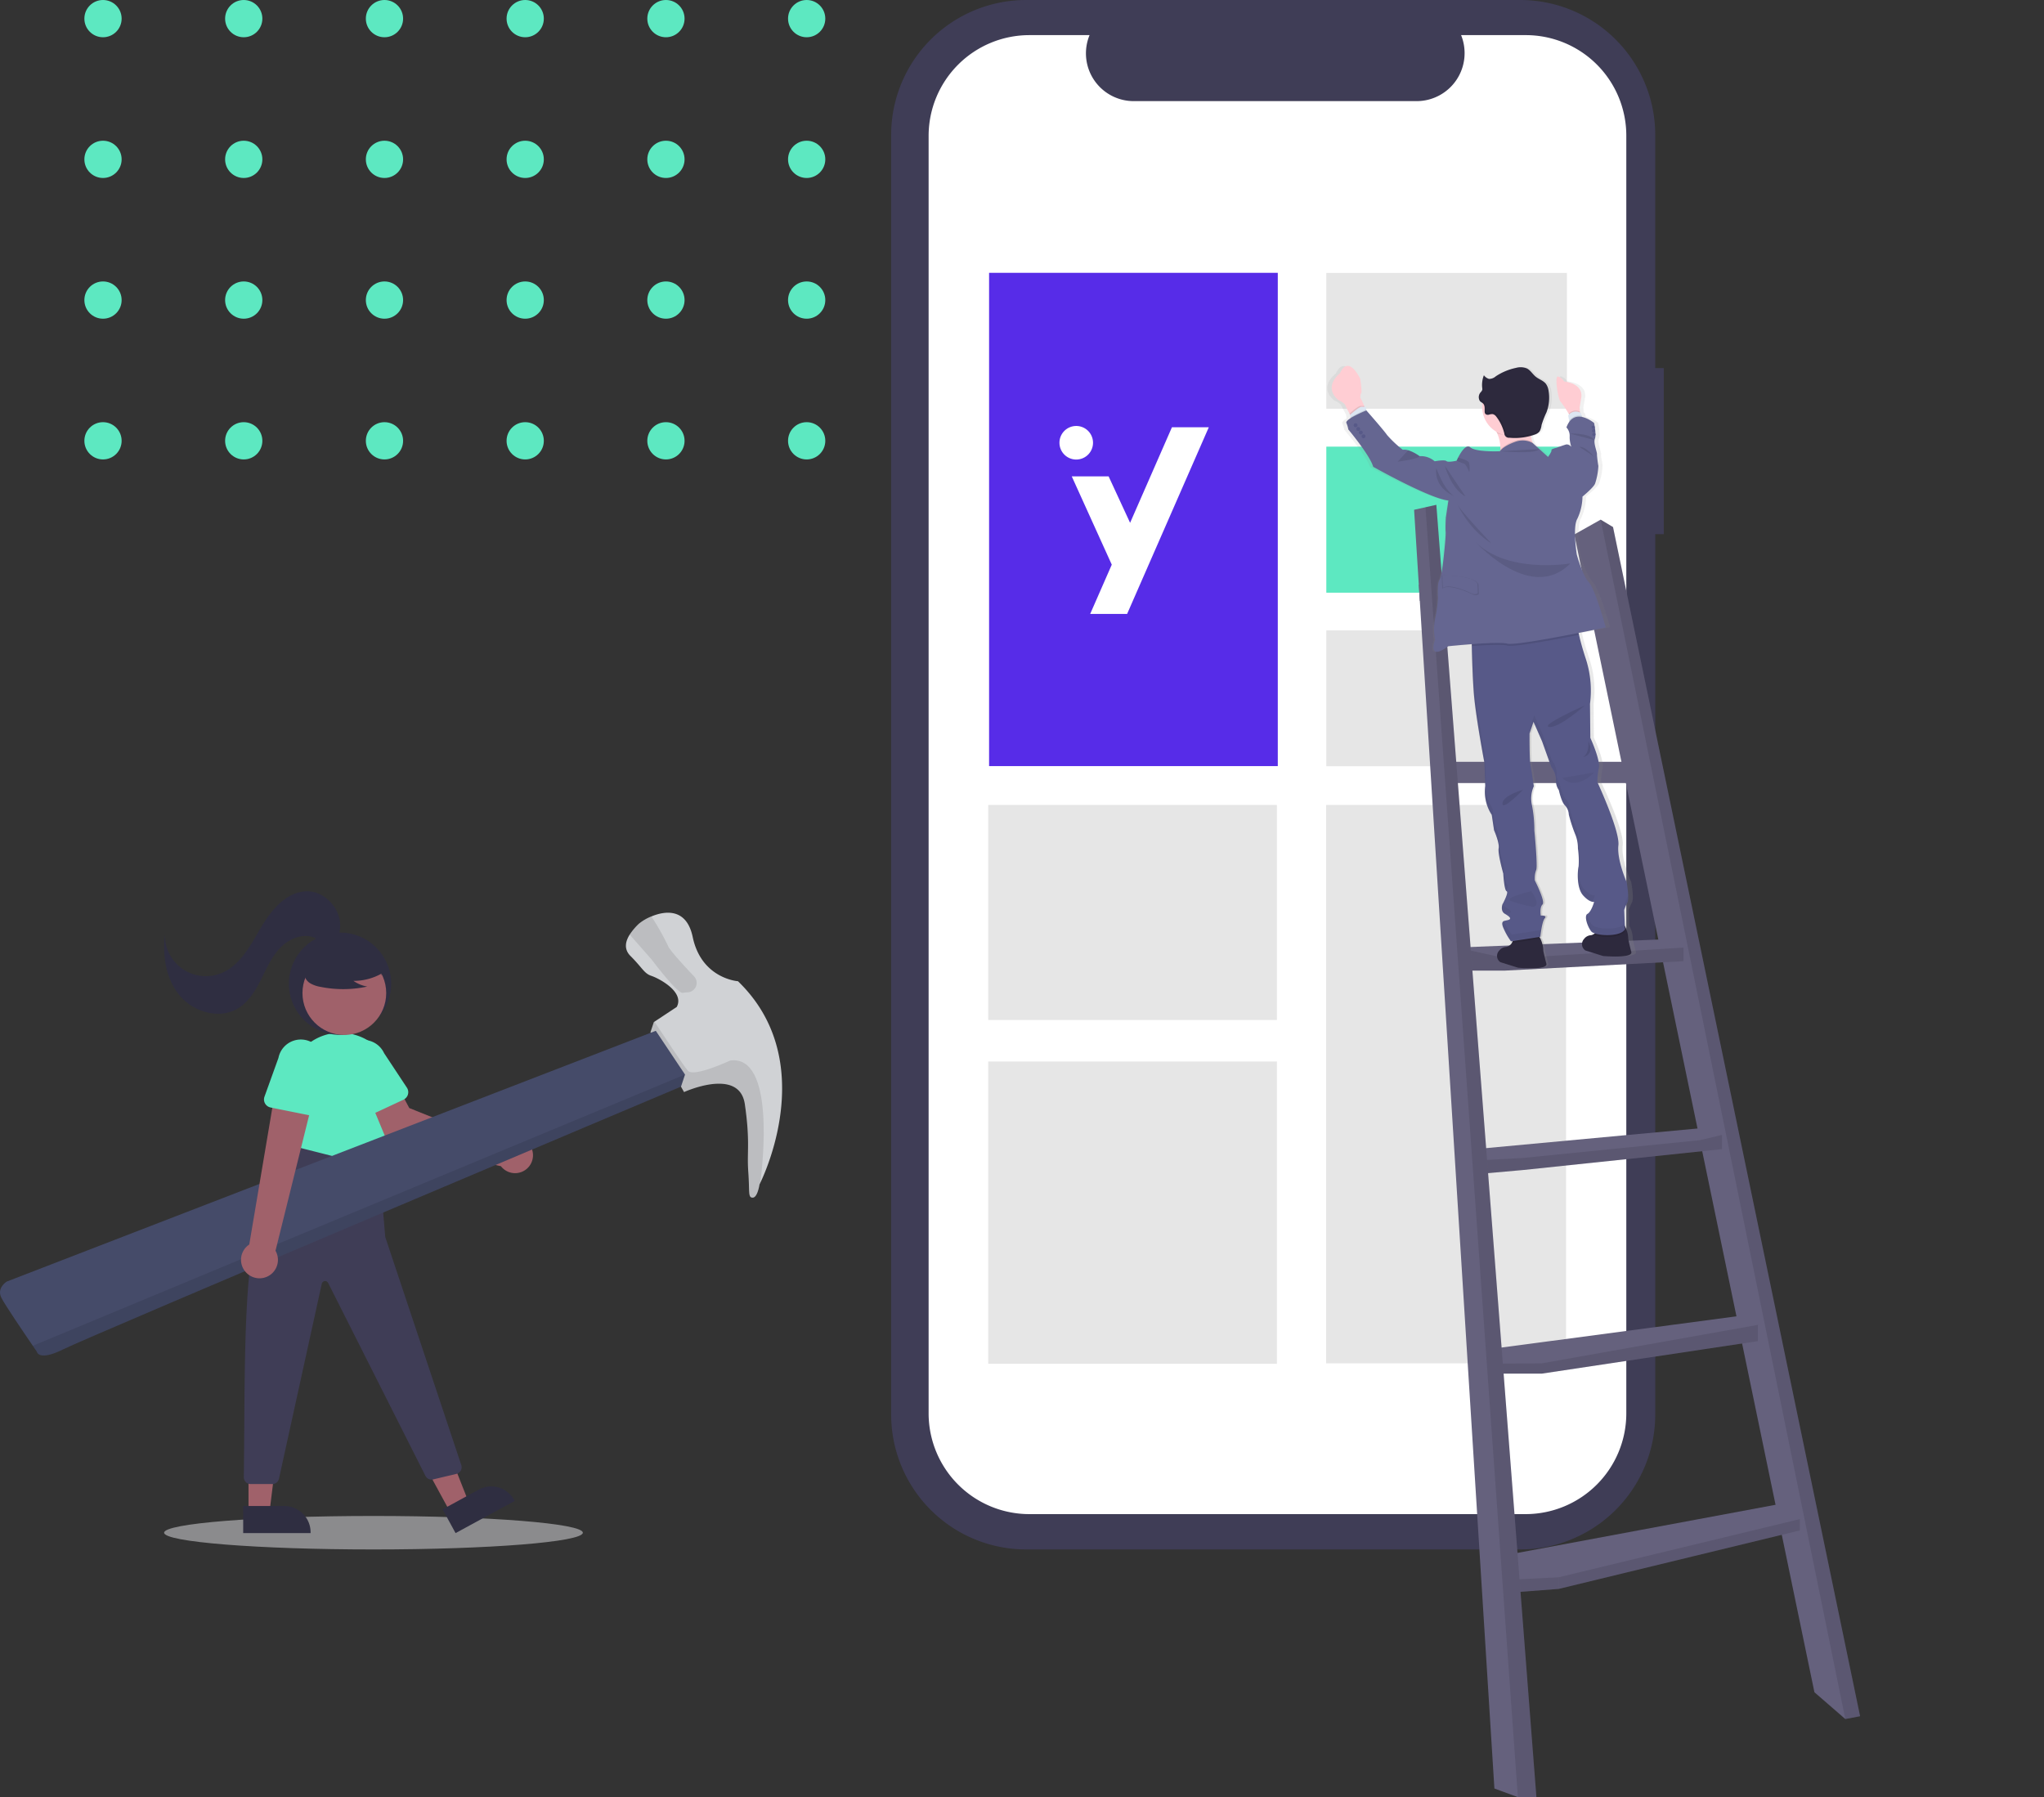 <?xml version="1.0" encoding="utf-8"?>
<svg xmlns="http://www.w3.org/2000/svg" xmlns:xlink="http://www.w3.org/1999/xlink" width="493.814" height="434.193" viewBox="0 0 493.814 434.193">
  <rect x="0" y="0" width="493.814" height="434.193" fill="#333333" stroke="none"/>
  <defs>
    <clipPath id="clip-path">
      <rect width="182" height="112" fill="none"/>
    </clipPath>
    <linearGradient id="linear-gradient" x1="-8.359" y1="0.872" x2="-8.359" y2="-0.14" gradientUnits="objectBoundingBox">
      <stop offset="0" stop-color="gray" stop-opacity="0.251"/>
      <stop offset="0.54" stop-color="gray" stop-opacity="0.122"/>
      <stop offset="1" stop-color="gray" stop-opacity="0.102"/>
    </linearGradient>
  </defs>
  <g id="seo_creation_migration_site_mobile_construction" transform="translate(-1064.108 -245.08)">
    <g id="expertise_sea_hero" transform="translate(1380.378 222.236)">
      <g id="Grille_de_répétition_39" data-name="Grille de répétition 39" transform="translate(-295.885 22.844)" clip-path="url(#clip-path)">
        <g transform="translate(-655 -193)">
          <circle id="Ellipse_8" data-name="Ellipse 8" cx="4.5" cy="4.5" r="4.5" transform="translate(655 193)" fill="#5de8c1"/>
        </g>
        <g transform="translate(-621 -193)">
          <circle id="Ellipse_8-2" data-name="Ellipse 8" cx="4.5" cy="4.5" r="4.5" transform="translate(655 193)" fill="#5de8c1"/>
        </g>
        <g transform="translate(-587 -193)">
          <circle id="Ellipse_8-3" data-name="Ellipse 8" cx="4.5" cy="4.5" r="4.5" transform="translate(655 193)" fill="#5de8c1"/>
        </g>
        <g transform="translate(-553 -193)">
          <circle id="Ellipse_8-4" data-name="Ellipse 8" cx="4.5" cy="4.5" r="4.5" transform="translate(655 193)" fill="#5de8c1"/>
        </g>
        <g transform="translate(-519 -193)">
          <circle id="Ellipse_8-5" data-name="Ellipse 8" cx="4.5" cy="4.5" r="4.5" transform="translate(655 193)" fill="#5de8c1"/>
        </g>
        <g transform="translate(-485 -193)">
          <circle id="Ellipse_8-6" data-name="Ellipse 8" cx="4.5" cy="4.5" r="4.5" transform="translate(655 193)" fill="#5de8c1"/>
        </g>
        <g transform="translate(-655 -159)">
          <circle id="Ellipse_8-7" data-name="Ellipse 8" cx="4.5" cy="4.5" r="4.5" transform="translate(655 193)" fill="#5de8c1"/>
        </g>
        <g transform="translate(-621 -159)">
          <circle id="Ellipse_8-8" data-name="Ellipse 8" cx="4.5" cy="4.5" r="4.5" transform="translate(655 193)" fill="#5de8c1"/>
        </g>
        <g transform="translate(-587 -159)">
          <circle id="Ellipse_8-9" data-name="Ellipse 8" cx="4.5" cy="4.5" r="4.5" transform="translate(655 193)" fill="#5de8c1"/>
        </g>
        <g transform="translate(-553 -159)">
          <circle id="Ellipse_8-10" data-name="Ellipse 8" cx="4.5" cy="4.5" r="4.5" transform="translate(655 193)" fill="#5de8c1"/>
        </g>
        <g transform="translate(-519 -159)">
          <circle id="Ellipse_8-11" data-name="Ellipse 8" cx="4.5" cy="4.5" r="4.5" transform="translate(655 193)" fill="#5de8c1"/>
        </g>
        <g transform="translate(-485 -159)">
          <circle id="Ellipse_8-12" data-name="Ellipse 8" cx="4.5" cy="4.5" r="4.5" transform="translate(655 193)" fill="#5de8c1"/>
        </g>
        <g transform="translate(-655 -125)">
          <circle id="Ellipse_8-13" data-name="Ellipse 8" cx="4.5" cy="4.5" r="4.5" transform="translate(655 193)" fill="#5de8c1"/>
        </g>
        <g transform="translate(-621 -125)">
          <circle id="Ellipse_8-14" data-name="Ellipse 8" cx="4.5" cy="4.5" r="4.5" transform="translate(655 193)" fill="#5de8c1"/>
        </g>
        <g transform="translate(-587 -125)">
          <circle id="Ellipse_8-15" data-name="Ellipse 8" cx="4.5" cy="4.5" r="4.5" transform="translate(655 193)" fill="#5de8c1"/>
        </g>
        <g transform="translate(-553 -125)">
          <circle id="Ellipse_8-16" data-name="Ellipse 8" cx="4.5" cy="4.5" r="4.5" transform="translate(655 193)" fill="#5de8c1"/>
        </g>
        <g transform="translate(-519 -125)">
          <circle id="Ellipse_8-17" data-name="Ellipse 8" cx="4.5" cy="4.5" r="4.5" transform="translate(655 193)" fill="#5de8c1"/>
        </g>
        <g transform="translate(-485 -125)">
          <circle id="Ellipse_8-18" data-name="Ellipse 8" cx="4.5" cy="4.5" r="4.5" transform="translate(655 193)" fill="#5de8c1"/>
        </g>
        <g transform="translate(-655 -91)">
          <circle id="Ellipse_8-19" data-name="Ellipse 8" cx="4.5" cy="4.5" r="4.5" transform="translate(655 193)" fill="#5de8c1"/>
        </g>
        <g transform="translate(-621 -91)">
          <circle id="Ellipse_8-20" data-name="Ellipse 8" cx="4.5" cy="4.5" r="4.5" transform="translate(655 193)" fill="#5de8c1"/>
        </g>
        <g transform="translate(-587 -91)">
          <circle id="Ellipse_8-21" data-name="Ellipse 8" cx="4.5" cy="4.5" r="4.5" transform="translate(655 193)" fill="#5de8c1"/>
        </g>
        <g transform="translate(-553 -91)">
          <circle id="Ellipse_8-22" data-name="Ellipse 8" cx="4.5" cy="4.5" r="4.5" transform="translate(655 193)" fill="#5de8c1"/>
        </g>
        <g transform="translate(-519 -91)">
          <circle id="Ellipse_8-23" data-name="Ellipse 8" cx="4.5" cy="4.5" r="4.5" transform="translate(655 193)" fill="#5de8c1"/>
        </g>
        <g transform="translate(-485 -91)">
          <circle id="Ellipse_8-24" data-name="Ellipse 8" cx="4.5" cy="4.5" r="4.5" transform="translate(655 193)" fill="#5de8c1"/>
        </g>
      </g>
    </g>
    <g id="franchise_hero" transform="translate(1611.117 74.104)">
      <g id="undraw_nakamoto_2iv6" transform="translate(-560.118 12.567)">
        <path id="Tracé_8733" data-name="Tracé 8733" d="M623.247,469.052" transform="translate(-116.323 -83.094)" fill="none" stroke="#3f3d56" stroke-miterlimit="10" stroke-width="2"/>
      </g>
    </g>
    <g id="Groupe_3783" data-name="Groupe 3783" transform="translate(834.063 261.031)">
      <g id="Groupe_3782" data-name="Groupe 3782" transform="translate(546.477 -54.795)">
        <path id="Tracé_15651" data-name="Tracé 15651" d="M290.661,88.933H288.6V32.61A32.62,32.62,0,0,0,255.993,0H136.61A32.62,32.62,0,0,0,104,32.61h0v309.13a32.62,32.62,0,0,0,32.61,32.61H255.993a32.62,32.62,0,0,0,32.61-32.61V129.053h2.057Z" transform="translate(-205.138 38.844)" fill="#3f3d56"/>
        <path id="Tracé_15652" data-name="Tracé 15652" d="M265.826,16.5H250.241a11.592,11.592,0,0,1-10.7,15.945H171.184a11.539,11.539,0,0,1-10.7-15.945H145.929A24.344,24.344,0,0,0,121.6,40.829V349.5a24.344,24.344,0,0,0,24.329,24.329h119.9A24.344,24.344,0,0,0,290.156,349.5h0V40.829A24.279,24.279,0,0,0,265.826,16.5Z" transform="translate(-213.685 30.831)" fill="#fff"/>
        <rect id="Rectangle_3296" data-name="Rectangle 3296" width="69.747" height="119.177" transform="translate(-77.477 104.759)" fill="#572ce8"/>
        <rect id="Rectangle_3297" data-name="Rectangle 3297" width="57.968" height="134.917" transform="translate(3.946 233.323)" fill="#e6e6e6"/>
        <rect id="Rectangle_3298" data-name="Rectangle 3298" width="58.123" height="32.816" transform="translate(3.997 104.784)" fill="#e6e6e6"/>
        <rect id="Rectangle_3299" data-name="Rectangle 3299" width="58.123" height="35.285" transform="translate(3.997 146.756)" fill="#5de8c1"/>
        <rect id="Rectangle_3300" data-name="Rectangle 3300" width="58.123" height="32.816" transform="translate(3.997 191.146)" fill="#e6e6e6"/>
        <rect id="Rectangle_3301" data-name="Rectangle 3301" width="69.747" height="51.95" transform="translate(-77.683 233.323)" fill="#e6e6e6"/>
        <rect id="Rectangle_3302" data-name="Rectangle 3302" width="69.747" height="73.039" transform="translate(-77.683 295.304)" fill="#e6e6e6"/>
        <g id="Logo_Sigle_Y_Fond_sombre" transform="translate(-60.477 141.76)">
          <path id="Tracé_7251" data-name="Tracé 7251" d="M1430.431,1469.035l-5.187-11.218h-8.905l9.666,21.325-5.213,11.9h8.921l19.735-45.1h-8.905Z" transform="translate(-1413.364 -1445.635)" fill="#fff"/>
          <path id="Tracé_7252" data-name="Tracé 7252" d="M1418.146,1448.447a4.055,4.055,0,1,0-4.055,4.055,4.055,4.055,0,0,0,4.055-4.055" transform="translate(-1410.036 -1444.392)" fill="#fff"/>
        </g>
      </g>
      <g id="undraw_export_files_re_99ar" transform="translate(231.092 -2.268)">
        <g id="Group_29" data-name="Group 29" transform="translate(58.954 201.668)">
          <g id="bas" transform="translate(-20.353 60.415)">
            <ellipse id="Ellipse_680" data-name="Ellipse 680" cx="50.581" cy="4.045" rx="50.581" ry="4.045" transform="translate(0 90.496)" fill="#e5e5e8" opacity="0.5"/>
            <path id="Path_706" data-name="Path 706" d="M535.925,663.728l4.435-2.414-7.2-18.256-6.546,3.563Z" transform="translate(-466.728 -574.004)" fill="#a0616a"/>
            <path id="Path_707" data-name="Path 707" d="M544.562,683.328l8.734-4.755h0a6.337,6.337,0,0,1,8.6,2.536h0l.1.181-14.3,7.785Z" transform="translate(-477.284 -594.437)" fill="#2f2e41"/>
            <path id="Path_708" data-name="Path 708" d="M430.73,665.479h5.049l2.4-19.477h-7.455Z" transform="translate(-410.337 -575.735)" fill="#a0616a"/>
            <path id="Path_709" data-name="Path 709" d="M427.607,689.287h9.945a6.337,6.337,0,0,1,6.337,6.337v.206H427.607Z" transform="translate(-408.502 -601.192)" fill="#2f2e41"/>
            <path id="Path_710" data-name="Path 710" d="M460.491,478.706l1.648,19.771,18.378,55.134a1.648,1.648,0,0,1-1.042,2.084q-.069.023-.139.04l-5.633,1.341a1.648,1.648,0,0,1-1.854-.861l-23.5-46.608a.824.824,0,0,0-1.54.194l-10.338,47.1a1.648,1.648,0,0,1-1.609,1.294h-5.242a1.645,1.645,0,0,1-1.648-1.642c0-.009,0-.019,0-.028.48-32.663-1.1-69.879,11.507-75.766l2.059-5.355Z" transform="translate(-408.719 -475.409)" fill="#3f3d56"/>
          </g>
          <path id="corps" d="M456.2,439.329l-2.123-12.842a12.718,12.718,0,0,1,4.024-11.535,12.505,12.505,0,0,1,11.669-2.852l.362.1a12.679,12.679,0,0,1,9.153,11.264c.405,5.577.041,13.668-3.986,20.541l-.078.133Z" transform="translate(-444.318 -377.511)" fill="#5de8c1"/>
          <g id="tete" transform="translate(-20.353)">
            <circle id="Ellipse_108" data-name="Ellipse 108" cx="12.357" cy="12.357" r="12.357" transform="translate(30.147 9.96)" fill="#2f2e41"/>
            <circle id="Ellipse_109" data-name="Ellipse 109" cx="10.116" cy="10.116" r="10.116" transform="translate(33.425 14.464)" fill="#a0616a"/>
            <path id="Path_712" data-name="Path 712" d="M483.2,357.617a13.757,13.757,0,0,1-7.863,2.43,8.431,8.431,0,0,0,3.342,1.375,27.744,27.744,0,0,1-11.333.064,7.335,7.335,0,0,1-2.373-.815,3,3,0,0,1-1.464-1.959c-.247-1.421.858-2.711,2.008-3.581a14.815,14.815,0,0,1,12.449-2.488,6.817,6.817,0,0,1,3.687,2.084,3.358,3.358,0,0,1,.31,3.989Z" transform="translate(-429.598 -338.414)" fill="#2f2e41"/>
            <path id="Path_713" data-name="Path 713" d="M423.566,328.629c1.173-4.737-3.03-10-7.908-9.9-4.948.1-8.59,4.572-11.093,8.841s-4.99,9.11-9.584,10.948a9.9,9.9,0,0,1-13.57-9.43c-.618,5.187.238,10.8,3.583,14.812s9.569,5.82,14.046,3.124c2.554-1.54,4.189-4.216,5.535-6.879s2.545-5.47,4.585-7.646,5.195-3.621,8.034-2.706a27.826,27.826,0,0,0,3.3,1.288c1.164.217,2.63-.338,2.789-1.511Z" transform="translate(-381.224 -318.73)" fill="#2f2e41"/>
          </g>
          <g id="bras_gauche" data-name="bras gauche" transform="translate(22.299 35.929)">
            <path id="Path_704" data-name="Path 704" d="M538.931,454.712a4.334,4.334,0,0,0-.442.521l-22.077-8.857L514.077,442l-7.069,2.66,3.38,8.155a3.3,3.3,0,0,0,3.4,2.014l24.764,5.6a4.325,4.325,0,1,0,.375-5.711Z" transform="translate(-499.833 -429.951)" fill="#a0616a"/>
            <path id="Path_705" data-name="Path 705" d="M494.044,431.4a1.982,1.982,0,0,1-1.089-1.243l-2.842-9.543a5.51,5.51,0,1,1,9.971-4.692h0l5.508,8.335a1.984,1.984,0,0,1-.816,2.891l-9.078,4.238a1.982,1.982,0,0,1-1.652.012Z" transform="translate(-489.587 -412.752)" fill="#5de8c1"/>
          </g>
          <g id="marteau" transform="translate(-60 5.17)">
            <path id="Tracé_8082" data-name="Tracé 8082" d="M354.47,423.978c2.939,2.935,3.292,4.228,5.057,4.812s8.115,3.872,6.12,7.517l-5.365,3.545-.156.1-.821,2.467,8.115,14.446s13.376-6.116,14.688,2.932.479,11.518.832,16.349-.115,6.227,1.063,6.227,1.642-3.173,1.642-3.173.074-.145.2-.416c1.75-3.638,13.629-30.342-5.4-48.7,0,0-8.813-.58-10.935-10.686-1.464-6.985-6.584-6.383-9.988-4.96a11.289,11.289,0,0,0-3.054,1.795,15.038,15.038,0,0,0-2.189,2.6C353.314,420.37,352.787,422.291,354.47,423.978Z" transform="translate(-202.16 -413.541)" fill="#d0d2d5"/>
            <path id="Tracé_8083" data-name="Tracé 8083" d="M366.154,484.485l-.821,2.467,8.115,14.446s13.376-6.116,14.688,2.932.479,11.518.832,16.349-.115,6.227,1.063,6.227,1.642-3.173,1.642-3.173.074-.145.2-.416c.591-4.518,3.586-30.947-7.271-29.543,0,0-8.81,4.117-10.218,2.475-1.115-1.3-6.064-8.78-8.078-11.849Z" transform="translate(-208.188 -458.072)" opacity="0.1"/>
            <path id="Tracé_8084" data-name="Tracé 8084" d="M408.95,420.312l5.365,6.1s6.231,8.338,7.524,7.985a6.035,6.035,0,0,1,1.178-.137A2.289,2.289,0,0,0,424.5,430.4c-2.125-2.229-6.042-6.461-6.3-7.4a64.9,64.9,0,0,0-4-7.078,11.288,11.288,0,0,0-3.054,1.795,15.042,15.042,0,0,0-2.2,2.6Z" transform="translate(-256.826 -415.036)" opacity="0.1"/>
            <path id="Tracé_8085" data-name="Tracé 8085" d="M416.839,554.79c.91,1.821,5.573,8.65,7.613,11.634l.955,1.4s.372,2.467,6.462-.591S581.043,503.8,581.043,503.8l.97-2.913-7.06-10.571L418.128,550.91S415.661,552.438,416.839,554.79Z" transform="translate(-416.52 -461.792)" fill="#454b69"/>
            <path id="Tracé_8086" data-name="Tracé 8086" d="M416.52,584.3l.955,1.4s.372,2.467,6.462-.591,149.175-63.433,149.175-63.433l.97-2.913Z" transform="translate(-408.588 -479.672)" opacity="0.1"/>
          </g>
          <g id="bras_droit" data-name="bras droit" transform="translate(-4.026 35.796)">
            <path id="Path_714" data-name="Path 714" d="M1.059,46.027a4.425,4.425,0,0,1,1.13-6.69L10.964,0l8.9,3.654L8.442,41.17a4.448,4.448,0,0,1-7.383,4.857Z" transform="translate(0 10.365) rotate(-3)" fill="#a0616a"/>
            <path id="Path_715" data-name="Path 715" d="M440.065,431.1a1.982,1.982,0,0,1-.138-1.648l3.375-9.369a5.51,5.51,0,1,1,10.81,2.142h0L453.6,432.2a1.984,1.984,0,0,1-2.373,1.843l-9.824-1.977a1.982,1.982,0,0,1-1.337-.971Z" transform="translate(-432.005 -415.639)" fill="#5de8c1"/>
          </g>
        </g>
      </g>
      <g id="Groupe_3165" data-name="Groupe 3165" transform="translate(102.938 -69.276)">
        <path id="Tracé_9256" data-name="Tracé 9256" d="M816.01,306.851l6.369-3.581,2.986,1.791,59.69,287.308-3.575.681-7.46-6.474Z" transform="translate(-308.563 -124.398)" fill="#65617d"/>
        <path id="Tracé_9257" data-name="Tracé 9257" d="M826.29,303.27l59.1,289.78,3.575-.681-59.69-287.308Z" transform="translate(-312.474 -124.398)" opacity="0.1"/>
        <path id="Tracé_9258" data-name="Tracé 9258" d="M755.38,328.62l45.427,4.349v3.513l-45.185-3.934Z" transform="translate(-285.498 -134.042)" fill="#65617d"/>
        <path id="Tracé_9259" data-name="Tracé 9259" d="M762.769,397.7h48.172v5.142H762.15Z" transform="translate(-288.073 -160.322)" fill="#65617d"/>
        <path id="Tracé_9260" data-name="Tracé 9260" d="M770.28,468.943l48.63-1.933,6.084,1.933v3.3l-43.209,2.274H770.677Z" transform="translate(-291.166 -186.689)" fill="#65617d"/>
        <path id="Tracé_9261" data-name="Tracé 9261" d="M789.47,472.806l42.589-2.676v3.3L788.85,475.7Z" transform="translate(-298.231 -187.876)" opacity="0.1"/>
        <path id="Tracé_9262" data-name="Tracé 9262" d="M770.28,470.13l12.125,2.676-.62,2.893H770.677Z" transform="translate(-291.166 -187.876)" opacity="0.1"/>
        <path id="Tracé_9263" data-name="Tracé 9263" d="M777.39,545.681l53.692-4.981L837,542.243v3.439l-47.961,5.037-11.648,1.035Z" transform="translate(-293.871 -214.723)" fill="#65617d"/>
        <path id="Tracé_9264" data-name="Tracé 9264" d="M795.86,548.772l42.831-4.306,5.335-1.276v3.439l-47.961,5.037Z" transform="translate(-300.897 -215.67)" opacity="0.1"/>
        <path id="Tracé_9265" data-name="Tracé 9265" d="M776.23,552.832l12.162-.632.2,2.893-11.648,1.035Z" transform="translate(-293.43 -219.098)" opacity="0.1"/>
        <path id="Tracé_9266" data-name="Tracé 9266" d="M781.51,621.982l60.551-8.042L847.253,616v3.928l-52.23,7.856H782.749Z" transform="translate(-295.439 -242.585)" fill="#65617d"/>
        <path id="Tracé_9267" data-name="Tracé 9267" d="M803.32,626.57l52.23-9.3V621.2l-52.23,7.856Z" transform="translate(-303.736 -243.853)" opacity="0.1"/>
        <path id="Tracé_9268" data-name="Tracé 9268" d="M782.68,632.348l12.788-.068v2.484H783.194Z" transform="translate(-295.884 -249.563)" opacity="0.1"/>
        <path id="Tracé_9269" data-name="Tracé 9269" d="M787.28,699.815,853.7,687.43l5.88,3.457v2.732L801.3,707.758l-12.014.911Z" transform="translate(-297.634 -270.543)" fill="#65617d"/>
        <path id="Tracé_9270" data-name="Tracé 9270" d="M809.91,707.068l58.277-14.058v2.732L809.91,709.881Z" transform="translate(-306.243 -272.666)" opacity="0.1"/>
        <path id="Tracé_9271" data-name="Tracé 9271" d="M789.39,716.338,802.1,715.7v2.813l-12.014.911Z" transform="translate(-298.437 -281.298)" opacity="0.1"/>
        <path id="Tracé_9272" data-name="Tracé 9272" d="M758.912,297.49l-5.372,1.2,19.4,308.943,5.669,2.088h4.48Z" transform="translate(-284.799 -122.199)" fill="#65617d"/>
        <path id="Tracé_9273" data-name="Tracé 9273" d="M757.98,298.072,780.3,609.717h4.479L760.6,297.49Z" transform="translate(-286.488 -122.199)" opacity="0.1"/>
        <path id="Tracé_9277" data-name="Tracé 9277" d="M826.4,406.445c-.459-1.66-.756-3.1-.756-3.1a6.532,6.532,0,0,0-.849-3.166v-.458h0l-.13-3.37a11.52,11.52,0,0,1,.787-1.8c.564-1.084-.192-4.957-.192-4.957s-2.478-5.39-2.045-8.885S818,365.473,818,365.473a15.036,15.036,0,0,1,.353-3.432,2.635,2.635,0,0,0,.037-.719.412.412,0,0,0,0-.087h0c-.167-2.286-2.144-6.512-2.144-6.512l-.068-8.191a24.106,24.106,0,0,0-1.165-11.27c-.75-2.237-1.239-4.027-1.561-5.415-.037-.155-.068-.31-.1-.452,3.854-.743,6.815-1.351,6.815-1.351s-2.614-9.331-4.2-10.917-3-6.722-3-6.722-1.047-6.623.155-8.618a12.844,12.844,0,0,0,1.239-5.353s2.838-2.23,3.166-3.185a15.582,15.582,0,0,0,.811-4.219c-.043-1.115-.446-2.107-.347-2.7s-.96-2.794-.514-3.872a2.788,2.788,0,0,0,.155-1.029V281.4h0a14.445,14.445,0,0,0-.359-2.751,7.875,7.875,0,0,0-2.949-1.437l-.074-.248-.192-.657a2.7,2.7,0,0,0-.291-.155v-.242l-.062-.954.378-2.169c.75-3.773-4.256-4.139-4.256-4.139a2.632,2.632,0,0,0-1.506-1.189c-1.016-.316.049,5.626.533,5.991a22.635,22.635,0,0,1,2.088,3h0l.087.149a2.133,2.133,0,0,0-.217.248l.242,1.289.037.2a5.178,5.178,0,0,0-.743,1.388,2.912,2.912,0,0,1,.811,2.088,6.694,6.694,0,0,0,.4,2.578c-.056-.056-.725-.731-1.357-.533s-2.4.8-2.4.8-1.332.285-1.2.576-.849,1.623-.849,1.623l-3.717-3.265c-.037-.105-.081-.2-.118-.31a8.566,8.566,0,0,1-.365-1.475,8.59,8.59,0,0,0,1.134-.415,2.478,2.478,0,0,0,.973-.675,3.875,3.875,0,0,0,.514-1.568,23.116,23.116,0,0,1,1.239-3.03,9.7,9.7,0,0,0,.514-5.372,3.571,3.571,0,0,0-.619-1.543c-.62-.781-1.7-1.072-2.478-1.685s-1.332-1.58-2.255-2.026a4.3,4.3,0,0,0-2.738-.13,14.74,14.74,0,0,0-5.062,2.094,2.6,2.6,0,0,1-1.679.62,2.293,2.293,0,0,1-1.239-.855v-.05l-.037-.05a6.276,6.276,0,0,0-.458,2.714,2.515,2.515,0,0,0,.037.428,1.163,1.163,0,0,0,0,.149.925.925,0,0,1,0,.13h0a1.073,1.073,0,0,1,0,.192,1.394,1.394,0,0,1-.322.5,3.1,3.1,0,0,0-.273.409,1.354,1.354,0,0,1,.043-.149,2.156,2.156,0,0,0-.334,1.152,1.171,1.171,0,0,0,.3.8,3.925,3.925,0,0,0,.62.446,6.469,6.469,0,0,0-.062,1.2,6.951,6.951,0,0,0,3.612,5.805c.05.1.093.2.136.3a8.626,8.626,0,0,1,.805,3.891.786.786,0,0,1-.037.291l-.124.155h0s-5.929.285-7.379-.929-3.408,3.228-3.408,3.228-2.113.5-2.553.1S777.5,288,777.5,288a5.371,5.371,0,0,0-3.761-1.239,11.011,11.011,0,0,0-2.782-1.406h-.074a3.1,3.1,0,0,0-1.344-.118,27.387,27.387,0,0,1-3.916-3.563c-.9-1.264-5.136-5.911-5.161-5.929v-.229l-.074-.7a2.125,2.125,0,0,1-.365.043l-.087-.235a12.845,12.845,0,0,0-.942-1.945s0-.886.217-1.115-.242-3.457-.242-3.457-2.862-6.047-5.043-1.363c0,0-4.337,3.141-.471,6.456,0,0,1.518.663,1.753,1.239.155.372.7,1.388,1.066,2.063l.167.3-.043.037.081.576v.223c-.688.428-1.146.843-1.022,1.14a6.532,6.532,0,0,1,.49,1.567s5.421,6.276,6.2,9.021c0,0,14.182,7.707,18.767,8.123l-.62,4.145s-.149,2.478-.056,3.364-.359,4.907-.359,4.907-.564,5.917-1.2,6.766-.378,4.38-.378,4.38a29.717,29.717,0,0,1-.719,5.037,12.809,12.809,0,0,0,0,5.012s-2.107,5.384,3.29,1.58c0,0,2.714-.273,5.836-.5v1.611c.074,3.036.217,7.218.477,10.378.458,5.576,2.59,16.586,2.59,16.586l.211,5.576a8.046,8.046,0,0,0-.1,1.6,10.341,10.341,0,0,0,1.71,5.508l.57,3.717a14.436,14.436,0,0,1,1.171,3.86,2.169,2.169,0,0,1-.031.359,2.3,2.3,0,0,0,0,.57,31.3,31.3,0,0,0,1.177,5.675s.217,4.058.836,4.269-.62,2.367-.948,2.993v-.112l-.068.124a2.981,2.981,0,0,0-.155,1.035,1.487,1.487,0,0,0,.731,1.4c1.183.663,1.828,1.239.855,1.5a10.527,10.527,0,0,0-1.06.266c0-.043-.043-.093-.056-.13a.62.62,0,0,0-.378.725,3.1,3.1,0,0,0,.415,1.363,14.815,14.815,0,0,0,1.766,2.937l.465-.068a2.333,2.333,0,0,1-.254.514,1.913,1.913,0,0,1-.663.62,2.243,2.243,0,0,1-.818.322,2.323,2.323,0,0,0-1.691.9,1.791,1.791,0,0,0,.316,2.782l4.411,1.332s7.478.607,7.044-1.047-.762-3.1-.762-3.1a6.719,6.719,0,0,0-.719-2.955,3.966,3.966,0,0,0-.285-.427l.266-.037s.4-3.717,1.1-4.467c.167-.167.2-.3.155-.39.068-.2-.13-.316-.378-.372a.779.779,0,0,1-.043.149,3.714,3.714,0,0,0-.731-.056s-.316-1.933.446-2.67a.743.743,0,0,0,.13-.582,3.137,3.137,0,0,0-.111-.787.152.152,0,0,0,0,.043,28.814,28.814,0,0,0-1.927-4.492,5.576,5.576,0,0,1,.335-2.478c.459-.712-.434-9.591-.434-9.591a29.775,29.775,0,0,0-.62-6.289,7.093,7.093,0,0,1,.5-4.38v-.124h0s-.037-.266-.1-.675v.043c-.167-1.134-.477-3.185-.688-4.133-.291-1.345-.235-7.831-.235-7.831l.985-2.807,2.131,4.69,2.311,6.276a5.432,5.432,0,0,1,1.152,2.664v.2a3.354,3.354,0,0,0,0,.428,3.811,3.811,0,0,0,.719,2.243s.663,2.98,1.543,3.717a3.4,3.4,0,0,1,.936,2.206,36.962,36.962,0,0,0,1.716,5.062,7.535,7.535,0,0,1,.545,2.943h0v.161s.2,1.549.248,2.862v.427a4.86,4.86,0,0,1-.136.985.229.229,0,0,0,0,.062v-.223a11.042,11.042,0,0,0-.2,2.726,6.978,6.978,0,0,0,1.332,4.467c1.716,1.822,2.738,1.543,2.738,1.543s-.7,2.385-1.654,2.893a.377.377,0,0,0-.1.074,1.335,1.335,0,0,1,0-.136,1.128,1.128,0,0,0-.254.886,6.282,6.282,0,0,0,1.338,3.445,1.946,1.946,0,0,0,.843.446l-.149.1a2.47,2.47,0,0,1-.328.173,1.766,1.766,0,0,1-.5.149,2.336,2.336,0,0,0-1.691.9,1.8,1.8,0,0,0,.322,2.782l4.405,1.332S826.868,408.105,826.4,406.445Z" transform="translate(-304.074 -123.188)" fill="url(#linear-gradient)"/>
        <path id="Tracé_9278" data-name="Tracé 9278" d="M823.12,494.447l-4.269-1.338a1.826,1.826,0,0,1-.31-2.782,2.249,2.249,0,0,1,1.636-.9,1.956,1.956,0,0,0,.793-.316,1.859,1.859,0,0,0,.62-.62,3.1,3.1,0,0,0,.415-1.648s4.572-1.53,5.886-.223a3.237,3.237,0,0,1,.62.8,6.815,6.815,0,0,1,.7,2.949s.3,1.462.743,3.1S823.12,494.447,823.12,494.447Z" transform="translate(-329.255 -207.311)" fill="#2d293d"/>
        <path id="Tracé_9279" data-name="Tracé 9279" d="M856.249,489.856l-4.269-1.338a1.832,1.832,0,0,1-.316-2.782,2.212,2.212,0,0,1,1.636-.9,1.412,1.412,0,0,0,.477-.149,2.628,2.628,0,0,0,.316-.167,2.686,2.686,0,0,0,1.066-2.286s4.566-1.53,5.886-.223a3.246,3.246,0,0,1,.465.583,6.74,6.74,0,0,1,.83,3.172s.291,1.462.737,3.1S856.249,489.856,856.249,489.856Z" transform="translate(-341.858 -205.557)" fill="#2d293d"/>
        <path id="Tracé_9280" data-name="Tracé 9280" d="M830.146,486.6a3.24,3.24,0,0,1,.62.8h0l-6.9,1.072a3.1,3.1,0,0,0,.415-1.648S828.82,485.288,830.146,486.6Z" transform="translate(-331.474 -207.303)" opacity="0.1"/>
        <path id="Tracé_9281" data-name="Tracé 9281" d="M863.112,482.548l.05,1.295c-1.01,1.821-6.233,1.629-7.782.8a2.612,2.612,0,0,0,.316-.167,2.685,2.685,0,0,0,1.066-2.286s4.566-1.53,5.886-.223a3.253,3.253,0,0,1,.465.582Z" transform="translate(-343.46 -205.542)" opacity="0.1"/>
        <path id="Tracé_9282" data-name="Tracé 9282" d="M845.74,432.134a11.788,11.788,0,0,0-.756,1.8l.18,4.647c-1.1,1.989-7.249,1.58-8.116.551s-1.859-3.761-.929-4.269,1.6-2.893,1.6-2.893-.991.279-2.652-1.549-1.351-6.016-1.1-7.032a20.84,20.84,0,0,0-.167-4.337,8.668,8.668,0,0,0-.533-3.1,38.257,38.257,0,0,1-1.667-5.062,3.47,3.47,0,0,0-.911-2.206c-.855-.731-1.5-3.717-1.5-3.717a3.891,3.891,0,0,1-.688-2.478,5.108,5.108,0,0,0-1.115-3.024l-2.249-6.282-2.063-4.7-.954,2.807s-.049,6.487.242,7.831.781,4.926.781,4.926a7.247,7.247,0,0,0-.483,4.38,30.628,30.628,0,0,1,.62,6.283s.874,8.872.427,9.591a5.676,5.676,0,0,0-.316,2.478s2.615,5.087,1.859,5.824-.427,2.67-.427,2.67,1.648-.068.966.669-1.066,4.461-1.066,4.461l-7.088,1.1a15.063,15.063,0,0,1-1.71-2.937c-1.022-2.144.105-1.952,1.041-2.224s.316-.836-.83-1.5-.558-2.28-.558-2.28,1.6-2.949,1-3.16-.812-4.275-.812-4.275-1.363-4.777-1.115-6.084-1.115-4.38-1.115-4.38l-.551-3.717a10.2,10.2,0,0,1-1.568-6.952l-.217-5.712s-2.076-11-2.528-16.586c-.285-3.575-.434-8.463-.5-11.518-.037-1.71-.05-2.844-.05-2.844l25.328-3.643a20.891,20.891,0,0,0,.619,3.761c.31,1.388.787,3.178,1.512,5.415a24.81,24.81,0,0,1,1.14,11.276l.081,8.191s2.478,5.39,2.051,7.286a15.864,15.864,0,0,0-.341,3.432s5.465,11.772,5.068,15.254,1.989,8.885,1.989,8.885S846.292,431.05,845.74,432.134Z" transform="translate(-325.482 -160.748)" fill="#575988"/>
        <path id="Tracé_9283" data-name="Tracé 9283" d="M843.47,424.746l7.7-1.326S846.958,428.061,843.47,424.746Z" transform="translate(-338.93 -183.471)" opacity="0.05"/>
        <path id="Tracé_9284" data-name="Tracé 9284" d="M852.859,411.28s.372,2.726-1.239,3.823C851.6,415.1,854.575,414.514,852.859,411.28Z" transform="translate(-342.03 -178.852)" opacity="0.1"/>
        <path id="Tracé_9285" data-name="Tracé 9285" d="M846.812,397.25s-6.27,5.576-8.637,5.223S846.812,397.25,846.812,397.25Z" transform="translate(-336.789 -173.515)" opacity="0.1"/>
        <path id="Tracé_9286" data-name="Tracé 9286" d="M825.1,430.2s-4.87,1.307-4.957,3.284S825.1,430.2,825.1,430.2Z" transform="translate(-330.053 -186.05)" opacity="0.1"/>
        <path id="Tracé_9287" data-name="Tracé 9287" d="M828.183,469.75s-6.9,1.561-4.888,2.367a33.63,33.63,0,0,0,5.266,1.388S830.8,473.535,828.183,469.75Z" transform="translate(-331.115 -201.096)" opacity="0.05"/>
        <g id="Groupe_3151" data-name="Groupe 3151" transform="translate(482.626 206.356)" opacity="0.05">
          <path id="Tracé_9288" data-name="Tracé 9288" d="M820.793,475.315a1.369,1.369,0,0,1-.675-.985l-.068.13s-.582,1.611.564,2.274l.372.229c.2-.05.427-.087.62-.149C822.558,476.542,821.939,475.984,820.793,475.315Z" transform="translate(-812.589 -409.194)"/>
          <path id="Tracé_9289" data-name="Tracé 9289" d="M835.542,473.839c.186-.18.161-.62,0-1.239a3.322,3.322,0,0,0-.328,1.716,1.4,1.4,0,0,1,.328-.477Z" transform="translate(-818.411 -408.536)"/>
          <path id="Tracé_9290" data-name="Tracé 9290" d="M831.97,427.4a8.055,8.055,0,0,0-.39,2.187,8.726,8.726,0,0,1,.483-1.512S832.026,427.815,831.97,427.4Z" transform="translate(-817.032 -391.341)"/>
          <path id="Tracé_9291" data-name="Tracé 9291" d="M857.615,421.031a2.978,2.978,0,0,0,.043-.65c-.074.446-.118.855-.149,1.239C857.541,421.384,857.578,421.223,857.615,421.031Z" transform="translate(-826.897 -388.67)"/>
          <path id="Tracé_9292" data-name="Tracé 9292" d="M833.144,460.383a3.936,3.936,0,0,0,.124-1.314,4.515,4.515,0,0,0-.279,1.66A1.636,1.636,0,0,1,833.144,460.383Z" transform="translate(-817.568 -403.389)"/>
          <path id="Tracé_9293" data-name="Tracé 9293" d="M830.106,479a22.971,22.971,0,0,0-.669,3.649l-7.088,1.1a15.057,15.057,0,0,1-1.71-2.937c-.093-.192-.161-.359-.223-.514-.415.211-.57.663.043,1.933a14.62,14.62,0,0,0,1.71,2.943l7.082-1.1s.39-3.717,1.066-4.461C830.651,479.254,830.422,479.087,830.106,479Z" transform="translate(-812.646 -410.971)"/>
          <path id="Tracé_9294" data-name="Tracé 9294" d="M815.745,427.031s.217,4.058.818,4.269h0c.272-.688.446-1.332.179-1.425-.62-.217-.812-4.275-.812-4.275s-1.363-4.777-1.121-6.084-1.109-4.38-1.109-4.38l-.558-3.717a10.185,10.185,0,0,1-1.561-6.958l-.223-5.706s-2.075-11-2.521-16.586c-.291-3.575-.434-8.463-.5-11.518,0-.551,0-1.041-.031-1.45h-.2s0,1.134.049,2.85c.068,3.048.217,7.937.5,11.512.452,5.576,2.528,16.586,2.528,16.586l.217,5.712a10.2,10.2,0,0,0,1.6,7.007l.551,3.717s1.357,3.1,1.115,4.38S815.745,427.031,815.745,427.031Z" transform="translate(-808.1 -369.2)"/>
          <path id="Tracé_9295" data-name="Tracé 9295" d="M854.186,481.207a6.934,6.934,0,0,1-1.239-2.757c-.706.688.229,3.2,1.053,4.176s7.007,1.444,8.11-.545l-.043-1.121C860.543,482.595,855,482.18,854.186,481.207Z" transform="translate(-825.066 -410.762)"/>
          <path id="Tracé_9296" data-name="Tracé 9296" d="M868.666,471.58a11.032,11.032,0,0,0-.756,1.8l.031.824a12.982,12.982,0,0,1,.545-1.2,3.617,3.617,0,0,0,.2-1.468Z" transform="translate(-830.853 -408.129)"/>
          <path id="Tracé_9297" data-name="Tracé 9297" d="M853.133,468.39a11.462,11.462,0,0,0,.527-1.425s-.991.279-2.658-1.549c-1.208-1.326-1.369-3.91-1.239-5.576-.26,1.01-.57,5.211,1.091,7.032A4.145,4.145,0,0,0,853.133,468.39Z" transform="translate(-823.871 -403.682)"/>
          <path id="Tracé_9298" data-name="Tracé 9298" d="M842.5,433.13a31.312,31.312,0,0,1,.254,3.482,2.212,2.212,0,0,1,.1-.551,20.437,20.437,0,0,0-.167-4.337,8.814,8.814,0,0,0-.533-3.1,39.394,39.394,0,0,1-1.673-5.062,3.464,3.464,0,0,0-.911-2.206c-.849-.731-1.493-3.717-1.493-3.717a3.822,3.822,0,0,1-.688-2.478,5.141,5.141,0,0,0-1.121-3.023l-2.243-6.283-2.069-4.7L831,403.917v.9l.775-2.28,2.069,4.7,2.243,6.276a5.142,5.142,0,0,1,1.121,3.024,3.848,3.848,0,0,0,.682,2.478s.62,2.98,1.5,3.718a3.451,3.451,0,0,1,.911,2.2,38.635,38.635,0,0,0,1.667,5.068A8.946,8.946,0,0,1,842.5,433.13Z" transform="translate(-816.812 -381.358)"/>
        </g>
        <path id="Tracé_9299" data-name="Tracé 9299" d="M847.157,274.381l-.359,2.162.062.96.05.7-2.447.347-.3-.5h0a21.839,21.839,0,0,0-2.02-3.011c-.471-.366-1.512-6.307-.527-5.991a2.584,2.584,0,0,1,1.419,1.183S847.895,270.608,847.157,274.381Z" transform="translate(-338.069 -124.74)" fill="#ffcdd3"/>
        <path id="Tracé_9300" data-name="Tracé 9300" d="M848.725,283.245l-2.447.347-.3-.5h0a2.162,2.162,0,0,1,2.7-.551Z" transform="translate(-339.884 -129.782)" opacity="0.1"/>
        <path id="Tracé_9301" data-name="Tracé 9301" d="M849.311,284.541l-3.209.88-.087-.483-.236-1.289a2.237,2.237,0,0,1,3.1-.551l.186.657Z" transform="translate(-339.808 -129.937)" fill="#dce6f2"/>
        <path id="Tracé_9302" data-name="Tracé 9302" d="M761.588,275.039l-3.383,1.989-.341-.62c-.353-.675-.886-1.7-1.035-2.063-.229-.564-1.7-1.239-1.7-1.239-3.755-3.321.446-6.456.446-6.456,2.107-4.678,4.888,1.369,4.888,1.369s.477,3.228.236,3.457-.211,1.115-.211,1.115a12.878,12.878,0,0,1,.911,1.945C761.526,274.866,761.588,275.039,761.588,275.039Z" transform="translate(-304.729 -123.156)" fill="#ffcdd3"/>
        <path id="Tracé_9303" data-name="Tracé 9303" d="M764.224,280.979l-3.383,1.989-.341-.62c.471-.428,2.15-1.9,2.72-1.859a4.656,4.656,0,0,0,.818,0C764.162,280.806,764.224,280.979,764.224,280.979Z" transform="translate(-307.366 -129.096)" opacity="0.1"/>
        <path id="Tracé_9304" data-name="Tracé 9304" d="M764.69,282.148l-3.8,2.032-.105-.836-.081-.57s2.181-2.02,2.844-1.97a3.407,3.407,0,0,0,1.016-.043l.074.7Z" transform="translate(-307.442 -129.199)" fill="#dce6f2"/>
        <path id="Tracé_9305" data-name="Tracé 9305" d="M827.825,293.3s-16.865,2.565-13.742,1.413a4.177,4.177,0,0,0,3.1-3.8,8.9,8.9,0,0,0-.781-3.9,16.624,16.624,0,0,0-1.63-3s12.677-7.621,10.335-1.047a10.443,10.443,0,0,0-.62,3.1,8.717,8.717,0,0,0,.452,3.1,9.294,9.294,0,0,0,2.887,4.133Z" transform="translate(-327.603 -129.022)" fill="#ffcdd3"/>
        <path id="Tracé_9306" data-name="Tracé 9306" d="M825.8,282.969a10.447,10.447,0,0,0-.62,3.1c-1.177,1.072-2.521,1.053-4.238,1.121-1.32.05-2.769.428-3.848-.174a16.635,16.635,0,0,0-1.63-3S828.146,276.4,825.8,282.969Z" transform="translate(-328.278 -129.022)" opacity="0.1"/>
        <circle id="Ellipse_901" data-name="Ellipse 901" cx="7.007" cy="7.007" r="7.007" transform="translate(485.186 144.61)" fill="#ffcdd3"/>
        <path id="Tracé_9307" data-name="Tracé 9307" d="M827.825,298.347s-16.865,2.565-13.742,1.413a4.177,4.177,0,0,0,3.1-3.8,9.424,9.424,0,0,1,3.556-2.063,5.087,5.087,0,0,1,3.067-.167,4.335,4.335,0,0,1,1.134.477A9.3,9.3,0,0,0,827.825,298.347Z" transform="translate(-327.603 -134.072)" opacity="0.1"/>
        <path id="Tracé_9308" data-name="Tracé 9308" d="M849.456,285.131l-3.21.88-.087-.483a2.862,2.862,0,0,1,3.1-1.183Z" transform="translate(-339.953 -130.528)" opacity="0.1"/>
        <path id="Tracé_9309" data-name="Tracé 9309" d="M764.739,282.593l-3.8,2.032-.105-.836a28.792,28.792,0,0,1,3.854-1.859Z" transform="translate(-307.491 -129.644)" opacity="0.1"/>
        <path id="Tracé_9310" data-name="Tracé 9310" d="M834.075,367.451c-6.524,1.289-15.805,3-17.3,2.6-1.239-.328-5.167-.136-8.581.112-.037-1.71-.05-2.844-.05-2.844l25.316-3.631A20.886,20.886,0,0,0,834.075,367.451Z" transform="translate(-325.489 -160.748)" opacity="0.1"/>
        <path id="Tracé_9311" data-name="Tracé 9311" d="M821.937,334.682s-21.462,4.541-23.81,3.922-14.25.62-14.25.62c-5.217,3.8-3.185-1.586-3.185-1.586a13.1,13.1,0,0,1,0-5.012,30.5,30.5,0,0,0,.706-5.05s-.254-3.525.359-4.374,1.153-6.766,1.153-6.766.434-4.027.347-4.907.043-3.364.043-3.364l.62-4.145c-4.436-.421-18.172-8.147-18.172-8.147-.756-2.738-6.01-9.021-6.01-9.021a6.646,6.646,0,0,0-.471-1.574c-.39-.929,4.833-3.017,4.833-3.017s4.132,4.678,5.006,5.942a26.7,26.7,0,0,0,3.792,3.563,2.824,2.824,0,0,1,1.3.124.277.277,0,0,1,.068,0h0a10.476,10.476,0,0,1,2.7,1.413,5.105,5.105,0,0,1,3.637,1.239s2.4-.446,2.831-.049,2.478-.093,2.478-.093,1.89-4.436,3.3-3.222,7.144.936,7.144.936c.725-1.047,2.559-1.859,3.717-2.274a5.093,5.093,0,0,1,3.067-.167,3.965,3.965,0,0,1,1.239.539l3.612,3.278s.954-1.332.824-1.623,1.159-.57,1.159-.57,1.685-.62,2.323-.8,1.239.477,1.32.533a6.816,6.816,0,0,1-.4-2.571,2.943,2.943,0,0,0-.787-2.094c1.859-5.142,6.679-1.084,6.679-1.084s.62,2.751.2,3.829.62,3.278.5,3.866a25.932,25.932,0,0,0,.341,2.7,16.062,16.062,0,0,1-.781,4.213c-.316.96-3.06,3.185-3.06,3.185a12.933,12.933,0,0,1-1.239,5.353c-1.2,1.989-.142,8.612-.142,8.612s1.382,5.136,2.912,6.729S821.937,334.682,821.937,334.682Z" transform="translate(-306.888 -129.769)" fill="#656691"/>
        <path id="Tracé_9312" data-name="Tracé 9312" d="M805.325,304.157s-.725-1.914-1.32-2.069a13.906,13.906,0,0,1-1.735-.7l.353-.737s2.23.52,2.608,1.152A5.1,5.1,0,0,1,805.325,304.157Z" transform="translate(-323.256 -136.765)" opacity="0.1"/>
        <path id="Tracé_9313" data-name="Tracé 9313" d="M784.576,299.231c-.1.62-5.316,1.326-5.316,1.326l2.546-2.757h.068A10.477,10.477,0,0,1,784.576,299.231Z" transform="translate(-314.502 -135.681)" opacity="0.1"/>
        <circle id="Ellipse_902" data-name="Ellipse 902" cx="0.471" cy="0.471" r="0.471" transform="translate(454.133 155.582)" fill="#575988"/>
        <circle id="Ellipse_903" data-name="Ellipse 903" cx="0.471" cy="0.471" r="0.471" transform="translate(454.771 156.499)" fill="#575988"/>
        <circle id="Ellipse_904" data-name="Ellipse 904" cx="0.471" cy="0.471" r="0.471" transform="translate(455.396 157.348)" fill="#575988"/>
        <circle id="Ellipse_905" data-name="Ellipse 905" cx="0.471" cy="0.471" r="0.471" transform="translate(456.047 158.265)" fill="#575988"/>
        <circle id="Ellipse_906" data-name="Ellipse 906" cx="0.384" cy="0.384" r="0.384" transform="translate(511.616 156.164)" fill="#575988"/>
        <circle id="Ellipse_907" data-name="Ellipse 907" cx="0.384" cy="0.384" r="0.384" transform="translate(511.709 157.032)" fill="#575988"/>
        <circle id="Ellipse_908" data-name="Ellipse 908" cx="0.384" cy="0.384" r="0.384" transform="translate(511.796 157.893)" fill="#575988"/>
        <path id="Tracé_9314" data-name="Tracé 9314" d="M808.24,332.06c-.062-.068,13.854,16.177,23.785,6.1C832.025,338.156,815.83,340.994,808.24,332.06Z" transform="translate(-325.527 -148.714)" opacity="0.1"/>
        <path id="Tracé_9315" data-name="Tracé 9315" d="M796.47,346.59s7.949-.087,8.872,2.162l.087,2.379a1.505,1.505,0,0,1-1.475.056c-.818-.4-5.713-2.658-7.361-1.419Z" transform="translate(-321.048 -154.242)" opacity="0.1"/>
        <path id="Tracé_9316" data-name="Tracé 9316" d="M796.71,346.58s7.6-.087,8.482,2.063l.087,2.268a1.456,1.456,0,0,1-1.413.05c-.781-.378-5.465-2.528-7.038-1.351Z" transform="translate(-321.14 -154.238)" fill="#656691"/>
        <path id="Tracé_9317" data-name="Tracé 9317" d="M802.4,318.49a25.489,25.489,0,0,0,3.284,5.167,20.706,20.706,0,0,0,5,4.467S802.574,319.58,802.4,318.49Z" transform="translate(-323.305 -143.552)" opacity="0.1"/>
        <path id="Tracé_9318" data-name="Tracé 9318" d="M797.63,303.76s1.549,5.669,5.037,7.478Z" transform="translate(-321.491 -137.949)" opacity="0.1"/>
        <path id="Tracé_9319" data-name="Tracé 9319" d="M794.338,304.819c-.037-.105-1,4.566,4.672,6.914C799.01,311.746,796.612,311.021,794.338,304.819Z" transform="translate(-320.206 -138.351)" opacity="0.1"/>
        <path id="Tracé_9320" data-name="Tracé 9320" d="M850.109,296.474c-.087,0,2.825,1.7,3.625,2.478C853.758,298.984,851.782,296.288,850.109,296.474Z" transform="translate(-341.455 -135.173)" opacity="0.1"/>
        <path id="Tracé_9321" data-name="Tracé 9321" d="M817.072,281.4a1.111,1.111,0,0,0,1.252,1.047,14.154,14.154,0,0,0,6.307-.843,2.4,2.4,0,0,0,.942-.675,3.953,3.953,0,0,0,.5-1.568,22.042,22.042,0,0,1,1.177-3.03,10.027,10.027,0,0,0,.49-5.365,3.67,3.67,0,0,0-.62-1.543c-.62-.787-1.642-1.078-2.416-1.691s-1.295-1.58-2.187-2.032a4.084,4.084,0,0,0-2.652-.13A13.971,13.971,0,0,0,815,267.609a2.441,2.441,0,0,1-1.623.62,2.268,2.268,0,0,1-1.239-.88,6.47,6.47,0,0,0-.4,3.067,1.463,1.463,0,0,1,0,.465,1.393,1.393,0,0,1-.31.5,1.783,1.783,0,0,0-.248,2.212c.235.26.62.4.824.657.409.477.3,1.19.322,1.822a.917.917,0,0,0,.174.62.9.9,0,0,0,.874.173,2.48,2.48,0,0,1,.917-.124,1.563,1.563,0,0,1,.824.589A10.885,10.885,0,0,1,817.072,281.4Z" transform="translate(-326.533 -123.359)" fill="#2d293d"/>
        <g id="Groupe_3152" data-name="Groupe 3152" transform="translate(484.39 143.959)" opacity="0.1">
          <path id="Tracé_9322" data-name="Tracé 9322" d="M825.806,284.208a2.391,2.391,0,0,1-.935.675,14.18,14.18,0,0,1-6.314.836,1.423,1.423,0,0,1-.663-.124,1.456,1.456,0,0,1-.582-.923,10.981,10.981,0,0,0-1.945-4.077,1.518,1.518,0,0,0-.824-.582,2.348,2.348,0,0,0-.917.124.923.923,0,0,1-.874-.173.954.954,0,0,1-.18-.62,2.709,2.709,0,0,0-.322-1.822c-.229-.266-.582-.4-.824-.663a1.376,1.376,0,0,1-.186-1.4,1.617,1.617,0,0,0,0,1.859c.242.26.619.39.824.657.415.477.31,1.19.322,1.822a.954.954,0,0,0,.18.62.892.892,0,0,0,.874.173,2.478,2.478,0,0,1,.917-.124,1.562,1.562,0,0,1,.824.589,10.905,10.905,0,0,1,1.945,4.071,1.487,1.487,0,0,0,.582.929,1.506,1.506,0,0,0,.663.124,14.241,14.241,0,0,0,6.313-.843,2.335,2.335,0,0,0,.936-.675,1.858,1.858,0,0,0,.285-.576Z" transform="translate(-810.946 -271.142)"/>
          <path id="Tracé_9323" data-name="Tracé 9323" d="M812.265,271.9a.961.961,0,0,0,.2-.365,1.24,1.24,0,0,0,0-.458,6.549,6.549,0,0,1,.229-2.546l-.037-.043a6.472,6.472,0,0,0-.409,3.067A1.641,1.641,0,0,1,812.265,271.9Z" transform="translate(-811.426 -268.49)"/>
        </g>
        <path id="Tracé_9324" data-name="Tracé 9324" d="M819.12,297.827s8.8.824,9.529-.527" transform="translate(-329.666 -135.491)" opacity="0.1"/>
        <path id="Tracé_9325" data-name="Tracé 9325" d="M846.35,291.247s4.864-.186,6,1.6" transform="translate(-340.025 -133.186)" opacity="0.1"/>
      </g>
    </g>
  </g>
</svg>
